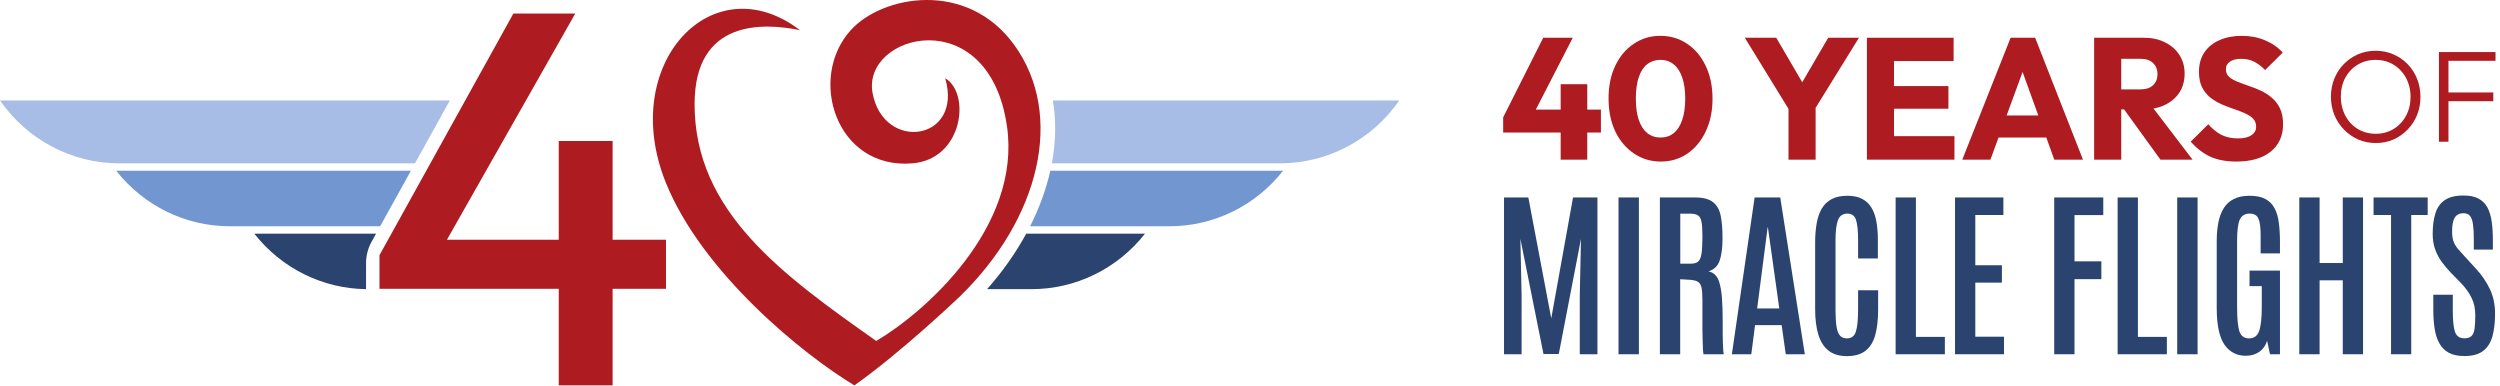 <?xml version="1.0" encoding="UTF-8"?>
<svg xmlns="http://www.w3.org/2000/svg" width="337" height="52" viewBox="0 0 337 52" fill="none">
  <path d="M202.742 47.754V26.617H206.02L209.109 42.914L212.045 26.617H215.334V47.754H212.953V39.804L213.118 32.19L210.123 47.718H208.06L204.947 32.19L205.112 39.804V47.754H202.742Z" fill="#2A446F"></path>
  <path d="M218.176 47.754V26.617H220.923V47.754H218.176Z" fill="#2A446F"></path>
  <path d="M223.754 47.754V26.617H228.471C229.563 26.617 230.373 26.825 230.899 27.241C231.434 27.65 231.784 28.262 231.949 29.079C232.114 29.888 232.196 30.892 232.196 32.093C232.196 33.374 232.067 34.387 231.807 35.132C231.556 35.868 231.053 36.353 230.298 36.585C230.667 36.649 230.974 36.809 231.218 37.065C231.469 37.314 231.666 37.698 231.807 38.218C231.957 38.731 232.063 39.411 232.126 40.26C232.188 41.101 232.22 42.15 232.22 43.407C232.22 43.519 232.22 43.727 232.22 44.031C232.22 44.335 232.22 44.68 232.22 45.064C232.228 45.448 232.236 45.833 232.243 46.217C232.259 46.593 232.275 46.921 232.291 47.202C232.314 47.482 232.342 47.666 232.373 47.754H229.638C229.614 47.698 229.591 47.522 229.567 47.226C229.551 46.921 229.536 46.529 229.52 46.049C229.504 45.568 229.492 45.028 229.485 44.427C229.485 43.819 229.485 43.178 229.485 42.506C229.485 41.825 229.485 41.137 229.485 40.44C229.485 39.712 229.445 39.159 229.367 38.783C229.288 38.398 229.127 38.134 228.883 37.99C228.64 37.838 228.266 37.746 227.763 37.714L226.49 37.642V47.754H223.754ZM226.502 35.54H227.928C228.353 35.54 228.675 35.452 228.895 35.276C229.123 35.092 229.276 34.744 229.355 34.231C229.441 33.719 229.485 32.962 229.485 31.961V31.829C229.485 30.988 229.445 30.352 229.367 29.92C229.288 29.487 229.131 29.195 228.895 29.043C228.667 28.883 228.317 28.803 227.846 28.803H226.502V35.54Z" fill="#2A446F"></path>
  <path d="M233.457 47.754L236.523 26.617H239.977L243.29 47.754H240.72L240.166 43.827H236.582L236.075 47.754H233.457ZM236.864 41.581H239.847L238.315 30.64H238.279L236.864 41.581Z" fill="#2A446F"></path>
  <path d="M248.95 48.006C247.944 48.006 247.127 47.762 246.498 47.274C245.869 46.785 245.409 46.069 245.118 45.124C244.828 44.179 244.682 43.034 244.682 41.689V32.718C244.682 31.765 244.749 30.904 244.883 30.136C245.016 29.359 245.244 28.691 245.566 28.13C245.897 27.57 246.341 27.141 246.899 26.845C247.465 26.541 248.176 26.389 249.033 26.389C249.827 26.389 250.487 26.529 251.014 26.809C251.548 27.081 251.969 27.478 252.275 27.998C252.59 28.518 252.81 29.139 252.935 29.86C253.069 30.58 253.136 31.381 253.136 32.261V34.843H250.471V32.346C250.471 31.145 250.381 30.252 250.2 29.667C250.019 29.083 249.63 28.791 249.033 28.791C248.396 28.791 247.968 29.095 247.748 29.703C247.535 30.312 247.429 31.189 247.429 32.334V41.785C247.429 42.69 247.473 43.426 247.559 43.995C247.645 44.555 247.799 44.968 248.019 45.232C248.239 45.488 248.553 45.616 248.962 45.616C249.567 45.616 249.968 45.316 250.165 44.715C250.369 44.107 250.471 43.122 250.471 41.761V39.131H253.171V41.725C253.171 43.11 253.038 44.271 252.77 45.208C252.503 46.137 252.059 46.837 251.438 47.31C250.825 47.774 249.996 48.006 248.95 48.006Z" fill="#2A446F"></path>
  <path d="M255.529 47.754V26.617H258.264V45.412H262.167V47.754H255.529Z" fill="#2A446F"></path>
  <path d="M263.537 47.754V26.617H270.057V28.983H266.272V35.756H269.856V38.098H266.272V45.388H270.139V47.754H263.537Z" fill="#2A446F"></path>
  <path d="M276.908 47.754V26.617H283.522V28.995H279.643V35.228H283.263V37.63H279.643V47.754H276.908Z" fill="#2A446F"></path>
  <path d="M285.455 47.754V26.617H288.191V45.412H292.093V47.754H285.455Z" fill="#2A446F"></path>
  <path d="M293.486 47.754V26.617H296.233V47.754H293.486Z" fill="#2A446F"></path>
  <path d="M302.729 47.958C301.51 47.958 300.552 47.458 299.852 46.457C299.16 45.448 298.814 43.799 298.814 41.509V32.502C298.814 31.573 298.889 30.732 299.038 29.98C299.188 29.227 299.432 28.582 299.769 28.046C300.108 27.51 300.56 27.101 301.125 26.821C301.699 26.533 302.402 26.389 303.235 26.389C304.124 26.389 304.835 26.533 305.37 26.821C305.912 27.109 306.325 27.526 306.608 28.07C306.899 28.607 307.091 29.259 307.186 30.028C307.288 30.788 307.339 31.641 307.339 32.586V34.159H304.734V31.637C304.734 30.644 304.635 29.924 304.439 29.475C304.242 29.019 303.849 28.791 303.259 28.791C302.623 28.791 302.178 29.059 301.927 29.595C301.683 30.124 301.562 31.069 301.562 32.43V41.437C301.562 42.934 301.664 44.007 301.869 44.656C302.081 45.296 302.521 45.616 303.189 45.616C303.834 45.616 304.278 45.292 304.521 44.644C304.765 43.987 304.887 42.894 304.887 41.365V38.567H303.235V36.477H307.339V47.754H305.995L305.606 45.941C305.402 46.589 305.043 47.09 304.533 47.442C304.022 47.786 303.421 47.958 302.729 47.958Z" fill="#2A446F"></path>
  <path d="M309.946 47.754V26.617H312.681V35.456H315.806V26.617H318.541V47.754H315.806V37.786H312.681V47.754H309.946Z" fill="#2A446F"></path>
  <path d="M322.313 47.754V28.983H319.955V26.617H327.253V28.983H325.036V47.754H322.313Z" fill="#2A446F"></path>
  <path d="M332.195 47.995C331.346 47.995 330.646 47.846 330.095 47.55C329.554 47.254 329.129 46.83 328.822 46.277C328.516 45.725 328.304 45.064 328.186 44.296C328.068 43.527 328.009 42.666 328.009 41.714V39.732H330.638V41.87C330.638 43.207 330.736 44.163 330.933 44.74C331.138 45.316 331.558 45.605 332.195 45.605C332.627 45.605 332.949 45.501 333.161 45.292C333.374 45.084 333.511 44.752 333.574 44.296C333.637 43.839 333.668 43.235 333.668 42.482C333.668 41.601 333.503 40.829 333.173 40.164C332.851 39.492 332.375 38.823 331.747 38.159L330.308 36.693C329.907 36.261 329.522 35.801 329.153 35.312C328.791 34.816 328.497 34.26 328.269 33.643C328.041 33.026 327.926 32.326 327.926 31.541C327.926 30.46 328.049 29.532 328.292 28.755C328.535 27.978 328.956 27.386 329.554 26.978C330.159 26.561 331.003 26.353 332.088 26.353C332.93 26.353 333.609 26.497 334.128 26.785C334.647 27.066 335.044 27.47 335.319 27.998C335.594 28.527 335.783 29.159 335.885 29.896C335.987 30.633 336.038 31.457 336.038 32.37V33.643H333.468V32.19C333.468 31.421 333.432 30.785 333.362 30.28C333.299 29.768 333.169 29.384 332.972 29.127C332.776 28.871 332.482 28.743 332.088 28.743C331.719 28.743 331.42 28.831 331.192 29.007C330.964 29.183 330.799 29.456 330.697 29.824C330.595 30.184 330.544 30.653 330.544 31.229C330.544 31.741 330.603 32.17 330.721 32.514C330.846 32.858 331.035 33.187 331.287 33.499C331.546 33.803 331.86 34.155 332.23 34.556L333.763 36.225C334.541 37.066 335.162 37.974 335.625 38.951C336.097 39.928 336.333 41.041 336.333 42.29C336.333 43.499 336.211 44.528 335.968 45.376C335.724 46.225 335.303 46.874 334.706 47.322C334.108 47.77 333.271 47.995 332.195 47.995Z" fill="#2A446F"></path>
  <path d="M301.448 21.777C300.098 21.777 298.934 21.56 297.957 21.125C296.995 20.675 296.11 20 295.303 19.1L297.677 16.749C298.205 17.355 298.787 17.828 299.423 18.169C300.075 18.495 300.827 18.658 301.681 18.658C302.457 18.658 303.054 18.518 303.473 18.239C303.908 17.96 304.125 17.572 304.125 17.075C304.125 16.625 303.985 16.261 303.706 15.981C303.426 15.702 303.054 15.461 302.589 15.26C302.139 15.058 301.634 14.864 301.076 14.678C300.533 14.492 299.989 14.282 299.446 14.049C298.903 13.801 298.399 13.498 297.933 13.142C297.483 12.769 297.119 12.312 296.839 11.768C296.56 11.21 296.42 10.511 296.42 9.674C296.42 8.665 296.661 7.796 297.142 7.067C297.639 6.337 298.321 5.786 299.19 5.414C300.059 5.026 301.06 4.832 302.193 4.832C303.341 4.832 304.389 5.034 305.335 5.437C306.297 5.841 307.089 6.392 307.709 7.09L305.335 9.441C304.839 8.929 304.334 8.549 303.822 8.3C303.326 8.052 302.759 7.928 302.123 7.928C301.487 7.928 300.983 8.052 300.61 8.3C300.238 8.533 300.051 8.874 300.051 9.324C300.051 9.743 300.191 10.085 300.47 10.348C300.75 10.597 301.114 10.814 301.564 11C302.03 11.187 302.534 11.373 303.077 11.559C303.636 11.745 304.187 11.962 304.73 12.211C305.273 12.459 305.77 12.777 306.22 13.165C306.685 13.537 307.058 14.018 307.337 14.608C307.616 15.182 307.756 15.896 307.756 16.749C307.756 18.317 307.197 19.55 306.08 20.45C304.963 21.335 303.419 21.777 301.448 21.777Z" fill="#AE1B21"></path>
  <path d="M285.083 14.748V12.048H288.551C289.281 12.048 289.839 11.861 290.227 11.489C290.631 11.117 290.832 10.612 290.832 9.976C290.832 9.386 290.638 8.898 290.25 8.51C289.862 8.122 289.304 7.928 288.575 7.928H285.083V5.088H288.993C290.08 5.088 291.034 5.298 291.856 5.717C292.679 6.12 293.323 6.686 293.788 7.416C294.254 8.145 294.487 8.983 294.487 9.93C294.487 10.892 294.254 11.737 293.788 12.467C293.323 13.18 292.671 13.739 291.833 14.143C290.995 14.546 290.01 14.748 288.877 14.748H285.083ZM282.29 21.521V5.088H285.944V21.521H282.29ZM291.228 21.521L286.107 14.445L289.459 13.537L295.557 21.521H291.228Z" fill="#AE1B21"></path>
  <path d="M264.514 21.521L271.031 5.088H274.337L280.784 21.521H276.92L271.986 7.881H273.312L268.308 21.521H264.514ZM268.215 18.542V15.562H277.176V18.542H268.215Z" fill="#AE1B21"></path>
  <path d="M251.66 21.521V5.088H255.314V21.521H251.66ZM254.453 21.521V18.355H263.461V21.521H254.453ZM254.453 14.655V11.605H262.646V14.655H254.453ZM254.453 8.23V5.088H263.345V8.23H254.453Z" fill="#AE1B21"></path>
  <path d="M241.533 15.399L235.202 5.088H239.438L244.303 13.421H241.579L246.444 5.088H250.587L244.209 15.399H241.533ZM241.09 21.521V13.723H244.745V21.521H241.09Z" fill="#AE1B21"></path>
  <path d="M223.864 21.777C222.545 21.777 221.35 21.42 220.279 20.706C219.209 19.992 218.363 18.999 217.742 17.727C217.137 16.439 216.834 14.957 216.834 13.281C216.834 11.59 217.137 10.116 217.742 8.859C218.347 7.586 219.178 6.601 220.233 5.903C221.288 5.189 222.483 4.832 223.817 4.832C225.167 4.832 226.37 5.189 227.425 5.903C228.48 6.601 229.31 7.586 229.915 8.859C230.536 10.131 230.847 11.613 230.847 13.305C230.847 14.996 230.536 16.478 229.915 17.75C229.31 19.023 228.48 20.016 227.425 20.73C226.385 21.428 225.198 21.777 223.864 21.777ZM223.84 18.542C224.523 18.542 225.113 18.348 225.609 17.96C226.106 17.556 226.486 16.967 226.75 16.191C227.029 15.399 227.169 14.437 227.169 13.305C227.169 12.156 227.029 11.194 226.75 10.418C226.486 9.643 226.106 9.061 225.609 8.673C225.113 8.269 224.515 8.068 223.817 8.068C223.15 8.068 222.56 8.261 222.048 8.649C221.552 9.037 221.172 9.619 220.908 10.395C220.644 11.171 220.512 12.133 220.512 13.281C220.512 14.43 220.644 15.392 220.908 16.168C221.172 16.943 221.552 17.533 222.048 17.936C222.56 18.34 223.158 18.542 223.84 18.542Z" fill="#AE1B21"></path>
  <path d="M202.627 15.818L208.027 5.088H212.008L206.491 15.818H202.627ZM202.627 17.867V15.818L203.838 14.771H215.802V17.867H202.627ZM210.378 21.521V11.349H213.963V21.521H210.378Z" fill="#AE1B21"></path>
  <path d="M328.771 19.105V7.019H330.054V19.105H328.771ZM329.615 13.642V12.465H336.097V13.642H329.615ZM329.615 8.196V7.019H336.395V8.196H329.615Z" fill="#AE1B21"></path>
  <path d="M320.27 19.28C319.416 19.28 318.619 19.122 317.881 18.806C317.155 18.478 316.517 18.033 315.967 17.471C315.416 16.897 314.983 16.236 314.667 15.486C314.362 14.725 314.21 13.911 314.21 13.044C314.21 12.166 314.362 11.352 314.667 10.603C314.971 9.853 315.399 9.197 315.949 8.635C316.499 8.073 317.138 7.634 317.864 7.318C318.59 7.001 319.38 6.843 320.235 6.843C321.09 6.843 321.881 7.001 322.607 7.318C323.345 7.634 323.989 8.073 324.539 8.635C325.09 9.197 325.517 9.859 325.822 10.62C326.126 11.37 326.278 12.184 326.278 13.062C326.278 13.928 326.126 14.742 325.822 15.504C325.517 16.253 325.09 16.909 324.539 17.471C324 18.033 323.368 18.478 322.642 18.806C321.916 19.122 321.125 19.28 320.27 19.28ZM320.235 18.033C321.149 18.033 321.957 17.817 322.66 17.383C323.374 16.95 323.93 16.359 324.328 15.609C324.738 14.86 324.943 14.005 324.943 13.044C324.943 12.33 324.826 11.674 324.592 11.077C324.358 10.468 324.03 9.941 323.608 9.496C323.187 9.039 322.689 8.688 322.115 8.442C321.553 8.196 320.926 8.073 320.235 8.073C319.334 8.073 318.526 8.29 317.811 8.723C317.108 9.145 316.552 9.73 316.142 10.48C315.744 11.229 315.545 12.084 315.545 13.044C315.545 13.759 315.662 14.42 315.896 15.029C316.131 15.638 316.458 16.171 316.88 16.628C317.302 17.073 317.799 17.418 318.373 17.664C318.947 17.91 319.568 18.033 320.235 18.033Z" fill="#AE1B21"></path>
  <path d="M141.791 22.018C142.328 19.144 142.391 16.285 141.926 13.539H188.628C184.943 18.856 178.951 22.018 172.563 22.018H141.791Z" fill="#A8BDE5"></path>
  <path d="M133.057 38.977C135.146 36.615 136.92 34.095 138.336 31.496H154.349C150.635 36.224 145.012 38.977 139.067 38.977H133.057Z" fill="#2A446F"></path>
  <path d="M138.859 30.498C140.1 28.044 141.02 25.528 141.584 23.017H172.956C169.242 27.745 163.619 30.498 157.674 30.498H138.859Z" fill="#7296D0"></path>
  <path d="M93.629 14.038C93.629 2.566 102.933 3.065 107.83 4.063C96.078 -4.915 83.346 8.552 89.712 24.513C94.613 36.802 108.483 47.956 115.175 51.946C121.541 47.457 129.376 39.975 129.376 39.975C140.149 29.501 143.576 15.535 136.721 6.058C130.355 -2.742 118.939 -0.631 114.685 4.063C108.809 10.547 112.727 22.892 123.01 22.019C129.866 21.437 130.845 12.542 127.417 10.547C129.866 19.026 119.092 20.523 117.623 12.542C116.154 4.561 133.293 0.072 135.742 17.031C137.7 30.598 124.642 42.136 118.113 45.961C105.382 36.982 93.629 28.512 93.629 14.038Z" fill="#AE1B21"></path>
  <path d="M69.206 1.821L51.155 34.398V38.929H75.319V51.946H82.582V38.929H89.774V32.313H82.582V19.009H75.319V32.313H60.249L77.548 1.821H69.206Z" fill="#AE1B21"></path>
  <path d="M50.692 31.496L50.1 32.564C49.604 33.46 49.343 34.467 49.343 35.492V38.976C43.478 38.91 37.947 36.167 34.278 31.496H50.692Z" fill="#2A446F"></path>
  <path d="M60.641 13.539H0C3.685 18.856 9.676 22.018 16.066 22.018H55.943L60.641 13.539Z" fill="#A8BDE5"></path>
  <path d="M55.39 23.017L51.244 30.498H30.95C25.005 30.498 19.382 27.745 15.668 23.017H55.39Z" fill="#7296D0"></path>
</svg>
